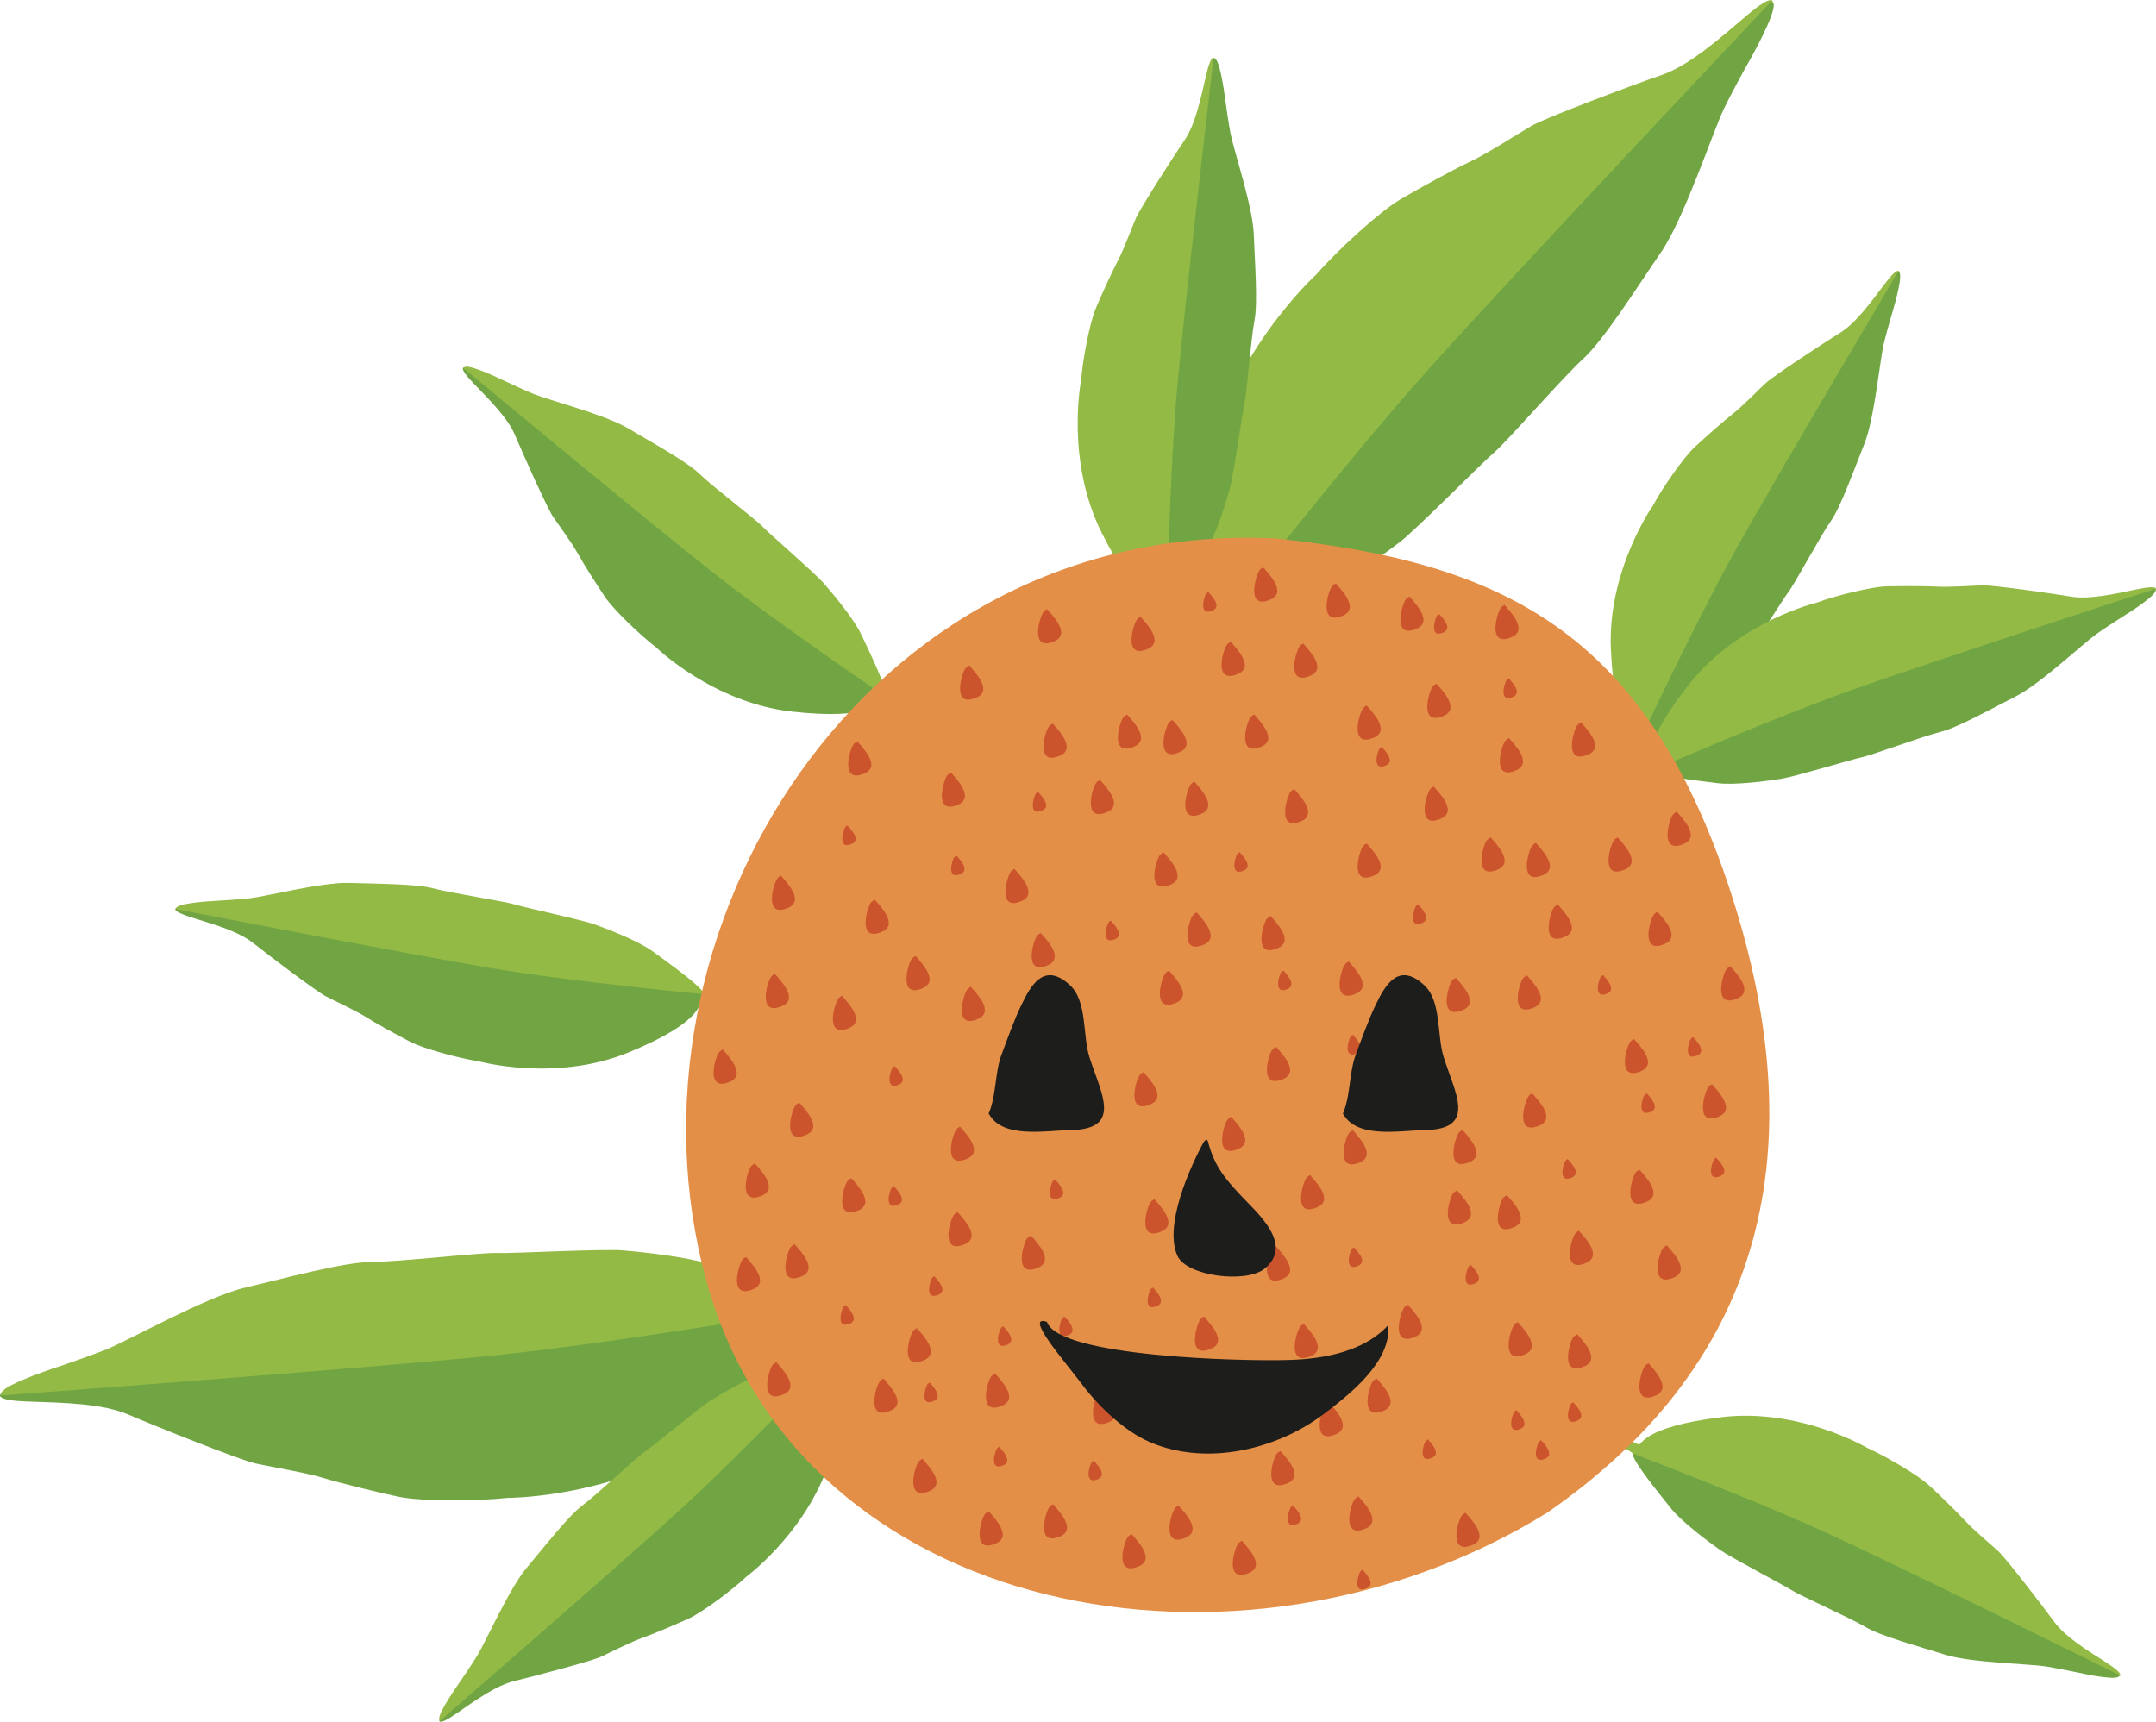 <svg xmlns="http://www.w3.org/2000/svg" id="Calque_2" viewBox="0 0 149.23 119.18"><g id="Calque_1-2"><path d="m.08,96.47s-.67.47,1.86.55c2.53.09,5.16.13,6.98.92,1.82.78,7.71,3.14,8.77,3.37,1.06.23,3.47.63,4.65.99,1.18.36,3.69.98,5.24,1.31,1.55.33,5.44.32,7.56.08,0,0,8.37.04,15.02-5.08,6.65-5.12,5.6-6.76,6-6.87,0,0,2.43-.12,3.5-.6l.25-.87s-.5.6-3.67.35c-3.17-.25-4.57-1.3-5.71-.86-1.14.44-30.53,4.66-32.93,4.71-2.4.05-17.49,1.99-17.49,1.99Z" style="fill:#71a544;"></path><path d="m.12,96.6s25.03-1.86,33.76-2.74c8.73-.88,22.34-3.23,22.34-3.23-.59-.76-4.62-2.22-6.39-2.9-1.77-.68-5.25-1.05-6.7-1.17-1.46-.12-7.68.22-8.72.18-1.04-.05-6.86.62-8.71.62-1.85,0-6,1.13-8.71,1.77-2.71.63-8.09,3.67-9.69,4.31-.89.35-2.68.98-3.38,1.21-.7.23-4.39,1.48-3.79,1.96Z" style="fill:#93ba44;"></path><path d="m30.41,119.05s-.17.51,1.19-.44c1.36-.94,2.77-1.95,4.03-2.25,1.26-.3,5.29-1.37,5.94-1.66.65-.3,2.07-1.03,2.84-1.3.77-.27,2.32-.93,3.27-1.36.95-.44,2.99-1.96,4.01-2.92,0,0,4.42-3.26,5.92-8.56,1.49-5.3.3-5.75.46-5.97,0,0,1.23-1.02,1.61-1.68l-.21-.56s-.03.51-1.79,1.62c-1.77,1.11-2.92,1.1-3.35,1.79-.43.68-14.24,14.43-15.49,15.39-1.25.97-8.43,7.91-8.43,7.91Z" style="fill:#71a544;"></path><path d="m30.48,119.1s12.45-10.8,16.7-14.68c4.25-3.89,10.49-10.46,10.49-10.46-.61-.17-3.3.64-4.5.98-1.2.34-3.17,1.51-3.98,2.01-.81.51-3.95,3.13-4.52,3.51-.57.38-3.37,3.02-4.34,3.74-.98.72-2.71,2.95-3.89,4.35-1.18,1.4-2.82,5.1-3.41,6.07-.33.53-1.02,1.57-1.3,1.96-.28.4-1.73,2.5-1.23,2.52Z" style="fill:#93ba44;"></path><path d="m12.21,62.85s-.51.18,1.08.67c1.59.49,3.25.97,4.26,1.78,1.01.81,4.34,3.32,4.97,3.65.63.33,2.09,1,2.77,1.43.69.44,2.17,1.25,3.09,1.73.92.48,3.38,1.15,4.77,1.36,0,0,5.29,1.47,10.39-.63,5.09-2.1,4.71-3.31,4.98-3.32,0,0,1.56.34,2.32.22l.31-.51s-.42.29-2.38-.41c-1.96-.7-2.67-1.62-3.47-1.53-.8.08-20.14-2.32-21.67-2.7-1.53-.39-11.42-1.75-11.42-1.75Z" style="fill:#71a544;"></path><path d="m12.21,62.94s16.18,3.14,21.85,4.09c5.68.95,14.71,1.8,14.71,1.8-.25-.58-2.54-2.2-3.55-2.94-1-.74-3.14-1.57-4.04-1.89-.9-.33-4.9-1.18-5.55-1.39-.65-.21-4.45-.79-5.62-1.11-1.17-.32-4-.32-5.82-.38-1.83-.07-5.76.93-6.88,1.06-.62.07-1.86.16-2.35.18-.48.02-3.04.18-2.74.59Z" style="fill:#93ba44;"></path><path d="m32.16,25.43s-.53-.08.62,1.11c1.15,1.19,2.38,2.41,2.88,3.61.5,1.2,2.21,5,2.6,5.59.4.59,1.35,1.88,1.74,2.59.39.71,1.3,2.14,1.88,3,.58.86,2.42,2.63,3.53,3.48,0,0,3.93,3.84,9.41,4.45,5.47.61,5.73-.64,5.96-.51,0,0,1.21,1.05,1.92,1.31l.52-.3s-.51.06-1.89-1.5c-1.38-1.56-1.56-2.7-2.31-3.01-.74-.31-16.55-11.72-17.7-12.79-1.16-1.07-9.17-7.03-9.17-7.03Z" style="fill:#71a544;"></path><path d="m32.11,25.51s12.67,10.53,17.2,14.09c4.52,3.56,12.03,8.66,12.03,8.66.07-.63-1.17-3.15-1.7-4.28-.52-1.13-2-2.89-2.63-3.61-.63-.72-3.73-3.39-4.2-3.89-.47-.5-3.53-2.83-4.4-3.68-.87-.85-3.35-2.2-4.92-3.14-1.57-.94-5.49-1.96-6.54-2.38-.58-.24-1.71-.76-2.15-.97-.43-.21-2.75-1.3-2.69-.8Z" style="fill:#93ba44;"></path><path d="m131.46,18.85s0-.53-1,.79c-1,1.33-2.01,2.73-3.11,3.41-1.11.68-4.59,2.97-5.11,3.45-.52.48-1.64,1.63-2.28,2.13-.64.5-1.91,1.62-2.67,2.33-.76.71-2.22,2.8-2.88,4.04,0,0-3.17,4.49-2.91,9.99.26,5.5,1.54,5.56,1.45,5.81,0,0-.85,1.36-.99,2.1l.38.47s-.14-.5,1.19-2.11c1.32-1.61,2.42-1.97,2.61-2.75.19-.78,8.96-18.19,9.84-19.5.88-1.31,5.5-10.16,5.5-10.16Z" style="fill:#93ba44;"></path><path d="m131.37,18.82s-8.4,14.17-11.21,19.2c-2.8,5.03-6.65,13.24-6.65,13.24.63-.03,2.93-1.65,3.96-2.35,1.03-.7,2.54-2.43,3.14-3.17.61-.74,2.76-4.21,3.18-4.76.42-.54,2.24-3.93,2.94-4.92.7-1,1.64-3.66,2.32-5.35.68-1.7,1.07-5.73,1.32-6.84.14-.61.48-1.81.62-2.27.14-.46.85-2.92.37-2.78Z" style="fill:#71a544;"></path><path d="m149.2,40.85s.36-.4-1.27-.06c-1.63.34-3.31.72-4.59.51-1.28-.22-5.4-.8-6.11-.78-.71.02-2.31.14-3.12.09-.81-.05-2.5-.04-3.54-.02-1.04.03-3.52.64-4.83,1.13,0,0-5.34,1.28-8.78,5.59-3.44,4.31-2.51,5.19-2.75,5.32,0,0-1.53.46-2.14.93l-.02.6s.22-.46,2.28-.8c2.06-.34,3.12.12,3.78-.34.66-.46,18.73-7.75,20.26-8.15,1.52-.41,10.84-4.01,10.84-4.01Z" style="fill:#93ba44;"></path><path d="m149.16,40.77s-15.67,5.1-21.09,7.03c-5.43,1.93-13.74,5.56-13.74,5.56.49.39,3.29.69,4.52.85,1.23.16,3.51-.15,4.45-.3.95-.15,4.86-1.34,5.53-1.48.67-.13,4.28-1.47,5.46-1.76,1.18-.28,3.65-1.66,5.28-2.49,1.63-.83,4.58-3.6,5.5-4.26.51-.37,1.55-1.05,1.96-1.3.41-.25,2.57-1.63,2.11-1.84Z" style="fill:#71a544;"></path><path d="m146.67,116.04s.53-.04-.86-.94c-1.4-.89-2.87-1.8-3.64-2.85-.76-1.05-3.31-4.35-3.83-4.84-.52-.48-1.75-1.51-2.3-2.11-.55-.6-1.76-1.78-2.52-2.48-.77-.71-2.97-2-4.24-2.57,0,0-4.72-2.82-10.19-2.14-5.46.68-5.42,1.95-5.68,1.88,0,0-1.42-.74-2.17-.83l-.43.41s.48-.17,2.19,1.02c1.71,1.2,2.15,2.26,2.94,2.39.79.13,18.81,7.56,20.19,8.33,1.37.78,10.55,4.71,10.55,4.71Z" style="fill:#93ba44;"></path><path d="m146.69,115.95s-14.77-7.31-20-9.72c-5.23-2.41-13.71-5.63-13.71-5.63.08.63,1.87,2.8,2.64,3.77.77.98,2.61,2.34,3.4,2.9.78.55,4.41,2.44,4.99,2.81.57.37,4.09,1.93,5.13,2.56,1.05.62,3.77,1.36,5.51,1.91,1.75.55,5.8.63,6.91.8.62.1,1.84.34,2.31.44.47.11,2.97.63,2.8.16Z" style="fill:#71a544;"></path><path d="m122.7.2s.19-.81-1.79.87c-1.98,1.68-4,3.47-5.92,4.13-1.92.66-8.02,2.95-8.98,3.51-.96.56-3.06,1.92-4.21,2.46-1.15.54-3.47,1.81-4.87,2.63-1.4.82-4.35,3.51-5.79,5.17,0,0-6.38,5.76-7.87,14.24-1.5,8.48.43,9,.21,9.36,0,0-1.76,1.78-2.24,2.87l.42.83s-.04-.8,2.53-2.81c2.58-2.01,4.37-2.17,4.93-3.3.56-1.13,19.92-24.66,21.71-26.36,1.79-1.7,11.88-13.62,11.88-13.62Z" style="fill:#93ba44;"></path><path d="m122.58.12s-17.69,18.73-23.7,25.44c-6.01,6.71-14.7,17.91-14.7,17.91.97.16,5.04-1.51,6.85-2.22,1.81-.71,4.7-2.84,5.89-3.75,1.19-.92,5.67-5.48,6.49-6.17.82-.68,4.77-5.22,6.18-6.5,1.41-1.28,3.76-5.01,5.38-7.37,1.62-2.36,3.6-8.38,4.37-9.97.43-.88,1.35-2.6,1.73-3.25.37-.66,2.3-4.16,1.52-4.11Z" style="fill:#71a544;"></path><path d="m84.08,4.06s-.22-.5-.6,1.16c-.38,1.66-.75,3.4-1.5,4.5-.75,1.1-3.06,4.7-3.35,5.37-.29.67-.86,2.21-1.25,2.95-.39.74-1.12,2.31-1.53,3.3-.42.98-.91,3.55-1.02,4.99,0,0-1.1,5.53,1.44,10.58,2.54,5.05,3.76,4.57,3.78,4.85,0,0-.23,1.62-.05,2.39l.55.28s-.34-.41.23-2.47c.57-2.06,1.45-2.86,1.3-3.67-.15-.81.82-20.79,1.09-22.39.28-1.59.92-11.82.92-11.82Z" style="fill:#93ba44;"></path><path d="m83.99,4.07s-1.97,16.79-2.5,22.68c-.53,5.88-.72,15.19-.72,15.19.58-.3,2.06-2.77,2.73-3.85.68-1.08,1.36-3.34,1.63-4.28.26-.95.83-5.11,1-5.79.16-.68.46-4.62.7-5.84.24-1.22.02-4.11-.05-5.99-.07-1.88-1.39-5.82-1.61-6.96-.12-.63-.31-1.9-.37-2.39-.06-.49-.42-3.09-.81-2.76Z" style="fill:#71a544;"></path><path d="m88.24,37.27c-28.5-1.31-45.97,27.34-39.35,51.39,6.44,23.43,37,29.14,58.18,16.07,14.38-9.94,18.84-24.19,12.73-42.95-5.93-18.21-15.97-22.87-31.55-24.51Z" style="fill:#e48f47;"></path><path d="m78.69,42.9c-.27.35-.96,2.76.74,2.03,1.18-.5-.12-1.8-.48-2.23-.09.04-.21.12-.26.2" style="fill:#cb542c;"></path><path d="m77.75,49.66c-.28.35-.96,2.76.74,2.03,1.19-.5-.12-1.81-.48-2.23-.09.04-.21.12-.26.2" style="fill:#cb542c;"></path><path d="m80.9,50.04c-.27.35-.96,2.76.74,2.03,1.19-.5-.12-1.8-.48-2.23-.09.04-.21.12-.26.2" style="fill:#cb542c;"></path><path d="m98.01,62.72c-.16.2-.55,1.59.43,1.17.68-.29-.07-1.04-.28-1.28-.05.02-.12.07-.15.11" style="fill:#cb542c;"></path><path d="m88.68,67.3c-.16.2-.55,1.59.43,1.17.68-.29-.07-1.04-.28-1.29-.05.02-.12.07-.15.12" style="fill:#cb542c;"></path><path d="m74.85,74.66c-.16.2-.55,1.59.43,1.17.68-.28-.07-1.04-.28-1.28-.05.02-.12.07-.15.11" style="fill:#cb542c;"></path><path d="m69.91,74.92c-.15.21-.55,1.59.43,1.17.68-.29-.07-1.04-.28-1.28-.05.02-.12.07-.15.11" style="fill:#cb542c;"></path><path d="m61.78,73.92c-.16.2-.55,1.59.43,1.17.68-.29-.07-1.04-.28-1.29-.05.02-.12.07-.15.12" style="fill:#cb542c;"></path><path d="m61.72,82.23c-.16.2-.55,1.59.43,1.17.68-.29-.07-1.04-.28-1.29-.05.02-.12.07-.15.12" style="fill:#cb542c;"></path><path d="m72.88,81.76c-.16.2-.55,1.59.43,1.17.68-.29-.07-1.04-.28-1.29-.05.02-.12.07-.15.12" style="fill:#cb542c;"></path><path d="m79.65,89.24c-.16.2-.55,1.59.43,1.17.68-.29-.07-1.04-.28-1.28-.05.02-.12.07-.15.11" style="fill:#cb542c;"></path><path d="m93.49,71.75c-.16.21-.55,1.59.43,1.17.68-.29-.07-1.04-.28-1.29-.05.02-.12.07-.15.11" style="fill:#cb542c;"></path><path d="m76.74,63.85c-.16.2-.55,1.59.43,1.17.68-.29-.07-1.04-.28-1.29-.05.02-.12.08-.15.12" style="fill:#cb542c;"></path><path d="m85.65,59.1c-.16.2-.55,1.59.43,1.17.68-.29-.07-1.04-.28-1.28-.05.02-.12.07-.15.11" style="fill:#cb542c;"></path><path d="m71.7,54.94c-.16.2-.55,1.59.43,1.17.68-.29-.07-1.04-.28-1.29-.05.03-.12.07-.15.12" style="fill:#cb542c;"></path><path d="m66.05,59.34c-.16.2-.55,1.59.43,1.17.68-.29-.07-1.04-.27-1.28-.05.02-.12.07-.15.11" style="fill:#cb542c;"></path><path d="m58.51,57.26c-.15.21-.55,1.59.43,1.17.68-.29-.07-1.04-.28-1.29-.05.02-.12.07-.15.11" style="fill:#cb542c;"></path><path d="m84.92,44.63c-.27.35-.96,2.75.75,2.03,1.19-.5-.12-1.8-.48-2.23-.09.04-.21.13-.26.2" style="fill:#cb542c;"></path><path d="m86.55,49.66c-.27.35-.96,2.76.75,2.03,1.18-.5-.12-1.8-.48-2.23-.09.04-.21.12-.26.2" style="fill:#cb542c;"></path><path d="m82.41,54.31c-.27.35-.96,2.76.74,2.03,1.18-.5-.12-1.8-.48-2.23-.09.04-.22.12-.26.2" style="fill:#cb542c;"></path><path d="m75.87,54.19c-.27.35-.96,2.76.75,2.03,1.18-.5-.12-1.8-.48-2.23-.09.04-.21.12-.27.2" style="fill:#cb542c;"></path><path d="m72.6,50.29c-.27.35-.96,2.76.75,2.03,1.18-.5-.12-1.8-.48-2.23-.09.04-.22.12-.27.2" style="fill:#cb542c;"></path><path d="m72.22,42.37c-.27.35-.96,2.76.74,2.03,1.19-.5-.12-1.8-.48-2.23-.09.04-.21.12-.26.2" style="fill:#cb542c;"></path><path d="m66.82,46.27c-.27.35-.96,2.76.75,2.03,1.19-.5-.12-1.8-.48-2.23-.09.04-.21.12-.26.2" style="fill:#cb542c;"></path><path d="m65.56,53.68c-.27.35-.96,2.76.74,2.03,1.19-.5-.12-1.81-.48-2.23-.09.04-.21.13-.26.2" style="fill:#cb542c;"></path><path d="m69.96,60.35c-.27.35-.96,2.76.74,2.03,1.18-.5-.12-1.8-.48-2.23-.09.04-.21.13-.26.2" style="fill:#cb542c;"></path><path d="m80.65,67.39c-.27.35-.96,2.75.74,2.03,1.19-.5-.12-1.8-.48-2.23-.09.04-.21.12-.26.2" style="fill:#cb542c;"></path><path d="m87.68,63.61c-.27.35-.96,2.76.75,2.03,1.19-.5-.12-1.8-.48-2.23-.09.04-.21.13-.27.2" style="fill:#cb542c;"></path><path d="m94.34,58.59c-.27.35-.96,2.75.74,2.03,1.19-.5-.12-1.8-.48-2.23-.09.04-.21.12-.26.2" style="fill:#cb542c;"></path><path d="m94.34,49.04c-.27.35-.96,2.75.74,2.03,1.19-.5-.12-1.8-.48-2.23-.09.04-.21.12-.26.2" style="fill:#cb542c;"></path><path d="m89.32,54.82c-.27.35-.96,2.76.74,2.03,1.18-.5-.12-1.8-.48-2.23-.09.04-.21.12-.26.2" style="fill:#cb542c;"></path><path d="m93.09,66.76c-.27.35-.96,2.76.75,2.03,1.19-.5-.12-1.8-.48-2.23-.09.04-.21.12-.26.2" style="fill:#cb542c;"></path><path d="m100.5,67.89c-.27.36-.96,2.76.75,2.03,1.19-.5-.12-1.8-.48-2.23-.09.04-.22.12-.27.2" style="fill:#cb542c;"></path><path d="m98.93,74.39c-.27.35-.96,2.75.75,2.03,1.18-.5-.12-1.8-.48-2.23-.09.04-.22.12-.26.2" style="fill:#cb542c;"></path><path d="m88.06,72.67c-.27.35-.96,2.75.75,2.03,1.19-.5-.12-1.81-.48-2.23-.09.04-.21.12-.26.2" style="fill:#cb542c;"></path><path d="m84.96,77.51c-.27.35-.96,2.76.74,2.03,1.19-.5-.12-1.8-.48-2.23-.09.04-.21.12-.26.2" style="fill:#cb542c;"></path><path d="m80.27,59.21c-.27.35-.96,2.76.75,2.03,1.19-.5-.12-1.8-.48-2.23-.09.04-.21.12-.26.2" style="fill:#cb542c;"></path><path d="m78.89,74.42c-.28.35-.96,2.76.74,2.03,1.18-.5-.12-1.8-.48-2.23-.09.04-.21.12-.26.2" style="fill:#cb542c;"></path><path d="m79.64,83.22c-.27.35-.96,2.76.75,2.03,1.18-.5-.12-1.8-.48-2.23-.09.04-.21.12-.26.2" style="fill:#cb542c;"></path><path d="m88.06,86.49c-.27.35-.96,2.75.75,2.03,1.19-.5-.12-1.8-.48-2.23-.09.04-.21.12-.26.2" style="fill:#cb542c;"></path><path d="m102.91,58.17c-.27.35-.96,2.76.75,2.03,1.18-.5-.12-1.8-.48-2.23-.09.04-.21.12-.26.2" style="fill:#cb542c;"></path><path d="m106.05,58.55c-.27.35-.96,2.75.74,2.03,1.19-.5-.12-1.8-.48-2.23-.09.04-.21.13-.26.2" style="fill:#cb542c;"></path><path d="m117.04,71.9c-.16.2-.55,1.59.43,1.17.68-.29-.07-1.04-.28-1.28-.05.02-.12.07-.15.11" style="fill:#cb542c;"></path><path d="m113.83,75.8c-.16.2-.55,1.59.43,1.17.68-.29-.07-1.04-.28-1.28-.05.02-.12.07-.15.11" style="fill:#cb542c;"></path><path d="m104.81,97.74c-.16.21-.55,1.59.43,1.17.68-.29-.07-1.04-.28-1.29-.05.02-.12.07-.15.11" style="fill:#cb542c;"></path><path d="m118.64,80.25c-.15.21-.55,1.59.43,1.17.68-.29-.07-1.04-.28-1.28-.05.02-.12.07-.15.11" style="fill:#cb542c;"></path><path d="m110.81,67.61c-.16.2-.55,1.59.43,1.17.68-.29-.07-1.04-.28-1.28-.05.02-.12.07-.15.11" style="fill:#cb542c;"></path><path d="m111.71,58.17c-.28.35-.96,2.76.74,2.03,1.19-.5-.12-1.8-.48-2.23-.09.04-.21.12-.26.2" style="fill:#cb542c;"></path><path d="m107.56,62.82c-.27.35-.96,2.76.75,2.03,1.19-.5-.12-1.8-.48-2.23-.09.04-.21.12-.26.2" style="fill:#cb542c;"></path><path d="m105.8,75.89c-.28.35-.96,2.76.74,2.03,1.19-.5-.12-1.8-.48-2.23-.09.04-.22.12-.27.2" style="fill:#cb542c;"></path><path d="m112.84,72.12c-.28.35-.96,2.75.74,2.03,1.19-.5-.12-1.8-.48-2.23-.09.04-.21.12-.26.2" style="fill:#cb542c;"></path><path d="m119.5,67.09c-.27.35-.96,2.76.75,2.03,1.18-.5-.12-1.8-.48-2.23-.09.04-.21.12-.26.2" style="fill:#cb542c;"></path><path d="m114.47,63.32c-.27.35-.96,2.76.74,2.03,1.19-.5-.12-1.8-.48-2.23-.09.04-.21.12-.26.2" style="fill:#cb542c;"></path><path d="m118.24,75.26c-.27.35-.96,2.76.74,2.03,1.19-.5-.12-1.8-.48-2.23-.09.04-.21.12-.26.2" style="fill:#cb542c;"></path><path d="m100.97,78.42c-.27.35-.96,2.75.74,2.03,1.19-.5-.12-1.8-.48-2.23-.09.04-.21.12-.26.2" style="fill:#cb542c;"></path><path d="m115.79,56.39c-.27.35-.96,2.76.75,2.03,1.19-.5-.12-1.8-.48-2.23-.09.04-.21.12-.26.2" style="fill:#cb542c;"></path><path d="m66.02,84.11c-.27.35-.96,2.75.74,2.03,1.19-.5-.12-1.81-.48-2.23-.09.03-.21.12-.26.2" style="fill:#cb542c;"></path><path d="m113.21,81.17c-.27.35-.96,2.76.75,2.03,1.19-.5-.12-1.8-.48-2.23-.09.04-.21.12-.27.2" style="fill:#cb542c;"></path><path d="m109.03,85.4c-.28.35-.96,2.76.74,2.03,1.19-.5-.12-1.81-.48-2.23-.09.04-.21.12-.26.2" style="fill:#cb542c;"></path><path d="m99.47,42.62c-.16.2-.55,1.59.43,1.17.68-.29-.07-1.04-.28-1.28-.05.02-.12.07-.15.11" style="fill:#cb542c;"></path><path d="m104.28,47.08c-.16.2-.55,1.59.43,1.17.68-.29-.07-1.04-.28-1.29-.05.02-.12.07-.15.11" style="fill:#cb542c;"></path><path d="m97.3,41.5c-.27.35-.96,2.76.74,2.03,1.19-.5-.12-1.8-.48-2.23-.09.04-.22.12-.26.2" style="fill:#cb542c;"></path><path d="m95.49,51.82c-.16.2-.55,1.59.43,1.17.68-.29-.07-1.04-.28-1.29-.05.02-.12.07-.15.12" style="fill:#cb542c;"></path><path d="m104.18,51.3c-.27.35-.96,2.76.75,2.03,1.19-.5-.12-1.81-.48-2.23-.09.04-.21.13-.26.2" style="fill:#cb542c;"></path><path d="m99.16,47.53c-.27.35-.96,2.76.75,2.03,1.19-.5-.12-1.8-.48-2.23-.09.04-.21.12-.26.2" style="fill:#cb542c;"></path><path d="m83.49,41.1c-.16.2-.55,1.59.43,1.17.68-.29-.07-1.04-.28-1.28-.05.02-.12.07-.15.11" style="fill:#cb542c;"></path><path d="m92.19,40.59c-.27.35-.96,2.76.75,2.03,1.19-.5-.12-1.8-.48-2.24-.09.04-.21.13-.26.2" style="fill:#cb542c;"></path><path d="m87.18,39.48c-.27.35-.96,2.76.74,2.03,1.19-.5-.12-1.8-.48-2.23-.09.04-.21.12-.27.2" style="fill:#cb542c;"></path><path d="m103.88,42.08c-.27.35-.96,2.76.74,2.03,1.19-.5-.12-1.8-.48-2.23-.09.04-.21.12-.26.2" style="fill:#cb542c;"></path><path d="m71.78,64.79c-.28.35-.96,2.76.74,2.03,1.19-.5-.12-1.81-.48-2.23-.09.04-.21.12-.26.2" style="fill:#cb542c;"></path><path d="m53.37,67.62c-.27.35-.96,2.76.75,2.03,1.19-.5-.12-1.8-.48-2.23-.09.04-.22.13-.26.2" style="fill:#cb542c;"></path><path d="m49.76,72.86c-.27.35-.96,2.76.75,2.03,1.18-.5-.12-1.81-.48-2.24-.09.04-.21.12-.26.2" style="fill:#cb542c;"></path><path d="m109.17,50.21c-.27.35-.96,2.76.75,2.03,1.19-.5-.12-1.8-.48-2.23-.09.04-.21.12-.26.2" style="fill:#cb542c;"></path><path d="m89.95,44.75c-.27.35-.96,2.76.74,2.03,1.19-.5-.12-1.8-.48-2.23-.09.04-.21.12-.26.2" style="fill:#cb542c;"></path><path d="m98.98,54.65c-.28.35-.96,2.76.74,2.03,1.19-.5-.12-1.8-.48-2.23-.09.04-.21.12-.26.2" style="fill:#cb542c;"></path><path d="m105.42,67.72c-.27.35-.96,2.76.75,2.03,1.18-.5-.12-1.8-.48-2.23-.09.04-.21.12-.27.2" style="fill:#cb542c;"></path><path d="m104.04,82.93c-.27.35-.96,2.76.74,2.03,1.19-.5-.12-1.8-.48-2.23-.09.04-.21.13-.26.2" style="fill:#cb542c;"></path><path d="m104.79,91.73c-.27.36-.96,2.76.75,2.03,1.19-.5-.12-1.8-.48-2.24-.09.04-.22.12-.27.2" style="fill:#cb542c;"></path><path d="m108.9,92.56c-.27.35-.96,2.75.75,2.03,1.19-.5-.12-1.8-.48-2.23-.09.04-.21.12-.27.2" style="fill:#cb542c;"></path><path d="m73.53,91.25c-.15.2-.55,1.59.43,1.17.68-.29-.07-1.04-.28-1.28-.05.02-.12.07-.15.11" style="fill:#cb542c;"></path><path d="m64.2,95.82c-.16.2-.55,1.59.43,1.17.68-.29-.07-1.04-.28-1.28-.05.02-.12.07-.15.11" style="fill:#cb542c;"></path><path d="m69.01,100.27c-.16.21-.55,1.59.43,1.17.68-.29-.07-1.04-.28-1.29-.05.02-.12.07-.15.11" style="fill:#cb542c;"></path><path d="m63.2,92.14c-.27.35-.96,2.76.74,2.03,1.19-.5-.12-1.81-.48-2.23-.09.04-.21.13-.26.2" style="fill:#cb542c;"></path><path d="m68.61,95.28c-.27.35-.96,2.76.75,2.03,1.19-.5-.12-1.8-.48-2.23-.09.04-.21.12-.26.2" style="fill:#cb542c;"></path><path d="m76.02,96.41c-.27.35-.96,2.76.75,2.03,1.19-.5-.12-1.8-.48-2.23-.09.04-.21.12-.26.2" style="fill:#cb542c;"></path><path d="m72.63,104.33c-.27.35-.96,2.76.74,2.03,1.19-.5-.12-1.8-.48-2.23-.09.04-.21.12-.26.2" style="fill:#cb542c;"></path><path d="m63.58,101.19c-.27.35-.96,2.75.75,2.03,1.19-.5-.12-1.8-.48-2.23-.09.04-.22.12-.26.2" style="fill:#cb542c;"></path><path d="m68.17,104.82c-.27.35-.96,2.76.75,2.03,1.18-.5-.12-1.8-.48-2.23-.09.04-.21.12-.27.2" style="fill:#cb542c;"></path><path d="m51.38,87.22c-.27.35-.96,2.75.74,2.03,1.19-.5-.12-1.8-.48-2.23-.09.03-.21.12-.26.2" style="fill:#cb542c;"></path><path d="m98.68,99.75c-.16.2-.55,1.59.43,1.17.68-.29-.07-1.04-.28-1.28-.05.02-.12.07-.15.11" style="fill:#cb542c;"></path><path d="m89.35,104.33c-.16.2-.55,1.59.43,1.17.68-.29-.07-1.04-.28-1.28-.05.02-.12.07-.15.12" style="fill:#cb542c;"></path><path d="m108.36,80.35c-.16.2-.55,1.59.43,1.17.68-.29-.07-1.04-.28-1.29-.05.02-.12.07-.15.12" style="fill:#cb542c;"></path><path d="m94.16,108.78c-.15.2-.55,1.59.43,1.17.68-.29-.07-1.04-.28-1.29-.05.02-.12.07-.15.11" style="fill:#cb542c;"></path><path d="m86.33,96.13c-.16.2-.55,1.59.43,1.17.68-.29-.07-1.04-.28-1.29-.05.02-.12.07-.15.11" style="fill:#cb542c;"></path><path d="m83.08,91.34c-.28.35-.96,2.76.74,2.03,1.19-.5-.12-1.8-.48-2.23-.09.04-.21.12-.26.2" style="fill:#cb542c;"></path><path d="m81.32,104.42c-.28.35-.96,2.75.74,2.03,1.19-.5-.12-1.8-.48-2.23-.09.04-.21.12-.26.2" style="fill:#cb542c;"></path><path d="m88.36,100.65c-.27.35-.96,2.76.75,2.03,1.19-.5-.12-1.8-.48-2.23-.09.04-.22.12-.27.2" style="fill:#cb542c;"></path><path d="m95.02,95.62c-.27.35-.96,2.76.75,2.04,1.18-.5-.12-1.81-.48-2.24-.09.04-.21.12-.27.2" style="fill:#cb542c;"></path><path d="m89.99,91.85c-.28.35-.96,2.75.74,2.03,1.19-.5-.12-1.8-.48-2.23-.09.04-.21.12-.26.2" style="fill:#cb542c;"></path><path d="m93.76,103.79c-.27.35-.96,2.75.75,2.03,1.18-.5-.12-1.8-.48-2.23-.09.04-.21.12-.26.2" style="fill:#cb542c;"></path><path d="m101.18,104.92c-.28.35-.96,2.75.74,2.03,1.19-.5-.12-1.8-.48-2.23-.09.04-.21.12-.26.2" style="fill:#cb542c;"></path><path d="m101.66,87.68c-.16.2-.55,1.59.43,1.17.68-.29-.07-1.04-.28-1.29-.05.02-.12.07-.15.12" style="fill:#cb542c;"></path><path d="m75.56,101.23c-.16.2-.55,1.59.43,1.17.68-.29-.07-1.04-.28-1.28-.05.02-.12.07-.15.11" style="fill:#cb542c;"></path><path d="m108.74,97.18c-.16.21-.55,1.59.43,1.17.68-.29-.07-1.04-.28-1.28-.05.02-.13.07-.15.11" style="fill:#cb542c;"></path><path d="m106.52,99.81c-.16.21-.55,1.59.43,1.17.68-.29-.07-1.04-.28-1.28-.05.02-.13.07-.15.11" style="fill:#cb542c;"></path><path d="m115.1,86.41c-.27.35-.96,2.76.75,2.03,1.19-.5-.12-1.8-.48-2.23-.09.04-.21.13-.26.2" style="fill:#cb542c;"></path><path d="m113.84,94.58c-.27.35-.96,2.76.75,2.03,1.18-.5-.12-1.8-.48-2.24-.09.04-.21.13-.26.2" style="fill:#cb542c;"></path><path d="m78.06,106.4c-.27.35-.96,2.75.75,2.03,1.19-.5-.12-1.8-.48-2.23-.09.04-.21.12-.26.2" style="fill:#cb542c;"></path><path d="m91.71,97.26c-.27.35-.96,2.76.75,2.03,1.18-.5-.12-1.8-.48-2.23-.09.04-.21.12-.26.2" style="fill:#cb542c;"></path><path d="m64.52,88.46c-.16.2-.55,1.59.43,1.17.68-.29-.07-1.04-.28-1.29-.05.02-.12.07-.15.12" style="fill:#cb542c;"></path><path d="m58.39,90.46c-.16.2-.55,1.59.43,1.17.68-.29-.07-1.04-.28-1.28-.05.02-.12.07-.15.11" style="fill:#cb542c;"></path><path d="m69.29,91.92c-.16.21-.55,1.59.43,1.17.68-.29-.07-1.04-.28-1.28-.05.02-.12.07-.15.11" style="fill:#cb542c;"></path><path d="m54.73,86.33c-.27.35-.96,2.76.75,2.03,1.19-.5-.12-1.8-.48-2.23-.09.04-.21.12-.26.2" style="fill:#cb542c;"></path><path d="m53.47,94.5c-.27.35-.96,2.76.75,2.03,1.19-.5-.12-1.8-.48-2.23-.09.04-.22.12-.27.2" style="fill:#cb542c;"></path><path d="m60.89,95.63c-.28.36-.96,2.76.74,2.03,1.19-.5-.12-1.8-.48-2.23-.09.04-.21.12-.26.2" style="fill:#cb542c;"></path><path d="m63.11,66.38c-.27.35-.96,2.76.75,2.03,1.18-.5-.12-1.8-.48-2.23-.09.04-.21.12-.27.2" style="fill:#cb542c;"></path><path d="m93.57,86.46c-.16.21-.55,1.59.43,1.17.68-.29-.07-1.04-.28-1.28-.05.02-.12.07-.15.11" style="fill:#cb542c;"></path><path d="m93.37,78.44c-.27.35-.96,2.75.75,2.03,1.18-.5-.12-1.8-.48-2.23-.09.04-.22.12-.27.2" style="fill:#cb542c;"></path><path d="m100.58,82.6c-.27.35-.96,2.76.75,2.03,1.19-.5-.12-1.8-.48-2.23-.09.04-.21.13-.26.2" style="fill:#cb542c;"></path><path d="m97.19,90.52c-.28.35-.96,2.76.74,2.03,1.19-.5-.12-1.8-.48-2.23-.09.04-.21.12-.26.2" style="fill:#cb542c;"></path><path d="m85.7,106.86c-.28.35-.96,2.76.74,2.03,1.19-.5-.12-1.8-.48-2.23-.09.04-.21.12-.26.2" style="fill:#cb542c;"></path><path d="m58.66,81.76c-.27.35-.96,2.75.75,2.03,1.18-.5-.12-1.8-.48-2.23-.09.04-.22.12-.26.2" style="fill:#cb542c;"></path><path d="m80.94,96.25c-.27.35-.96,2.76.74,2.03,1.19-.5-.12-1.8-.48-2.23-.09.04-.21.12-.26.2" style="fill:#cb542c;"></path><path d="m85.36,82.77c-.27.35-.96,2.76.75,2.03,1.19-.5-.12-1.8-.48-2.23-.09.04-.21.12-.26.2" style="fill:#cb542c;"></path><path d="m90.42,81.55c-.27.35-.96,2.76.74,2.03,1.19-.5-.12-1.8-.48-2.23-.09.04-.21.12-.26.2" style="fill:#cb542c;"></path><path d="m82.56,63.37c-.28.35-.96,2.75.75,2.03,1.19-.5-.12-1.81-.48-2.24-.09.04-.21.12-.26.2" style="fill:#cb542c;"></path><path d="m71.09,85.73c-.27.35-.96,2.76.75,2.03,1.19-.5-.12-1.8-.48-2.23-.09.04-.22.12-.27.2" style="fill:#cb542c;"></path><path d="m66.19,78.19c-.27.35-.96,2.75.74,2.03,1.19-.5-.12-1.8-.48-2.23-.09.04-.21.12-.26.2" style="fill:#cb542c;"></path><path d="m73.61,70.02c-.28.35-.96,2.76.75,2.03,1.19-.5-.12-1.8-.48-2.23-.09.04-.21.12-.26.2" style="fill:#cb542c;"></path><path d="m66.94,68.51c-.27.36-.96,2.76.74,2.03,1.19-.5-.12-1.8-.48-2.23-.09.04-.21.12-.26.2" style="fill:#cb542c;"></path><path d="m58.02,69.14c-.28.35-.96,2.76.74,2.03,1.19-.5-.12-1.8-.48-2.24-.09.04-.21.13-.26.2" style="fill:#cb542c;"></path><path d="m60.28,62.48c-.27.35-.96,2.76.75,2.03,1.19-.5-.12-1.8-.48-2.23-.09.04-.21.12-.26.2" style="fill:#cb542c;"></path><path d="m53.8,60.82c-.27.35-.96,2.76.74,2.03,1.18-.5-.12-1.8-.48-2.23-.09.04-.22.12-.26.2" style="fill:#cb542c;"></path><path d="m55.06,76.53c-.28.35-.96,2.76.74,2.03,1.19-.5-.12-1.8-.48-2.23-.09.04-.21.13-.26.2" style="fill:#cb542c;"></path><path d="m51.98,80.74c-.27.35-.96,2.75.75,2.03,1.19-.5-.12-1.8-.48-2.23-.09.04-.21.13-.27.2" style="fill:#cb542c;"></path><path d="m59.08,51.52c-.27.35-.96,2.75.74,2.03,1.19-.5-.12-1.8-.48-2.23-.09.04-.21.13-.26.2" style="fill:#cb542c;"></path><path d="m68.24,77.46c.75-1.24.57-3.09,1.08-4.45.42-1.12.86-2.37,1.39-3.47.65-1.35,1.58-3,3.37-1.32,1.17,1.1.86,3.48,1.32,4.94.79,2.5,2.34,5-1.27,5.07-1.79.03-4.74.62-5.69-1.14" style="fill:#1d1d1b;"></path><path d="m92.76,77.46c.75-1.24.57-3.09,1.08-4.45.42-1.12.86-2.37,1.39-3.47.65-1.35,1.58-3,3.37-1.32,1.17,1.1.86,3.48,1.32,4.94.78,2.5,2.34,5-1.27,5.07-1.79.03-4.74.62-5.69-1.14" style="fill:#1d1d1b;"></path><path d="m83.6,78.98c.46,1.82,1.27,2.74,2.8,4.31,1.14,1.17,2.93,3.04,1.15,4.52-1.27,1.06-5.41.54-6.05-.87-.96-2.11.87-6.15,1.82-7.89,0,0,.22-.29.27-.07Z" style="fill:#1d1d1b;"></path><path d="m72.47,91.52c.82,2.39,13.41,2.74,16.86,2.62,2.37-.08,5.11-.6,6.76-2.41.23,2.53-2.66,4.79-4.47,6.16-3.27,2.47-8.12,3.62-12.03,1.94-1.79-.77-3.57-2.5-4.69-3.99-1.12-1.5-4.03-4.82-2.48-4.35l.06.03Z" style="fill:#1d1d1b;"></path></g></svg>